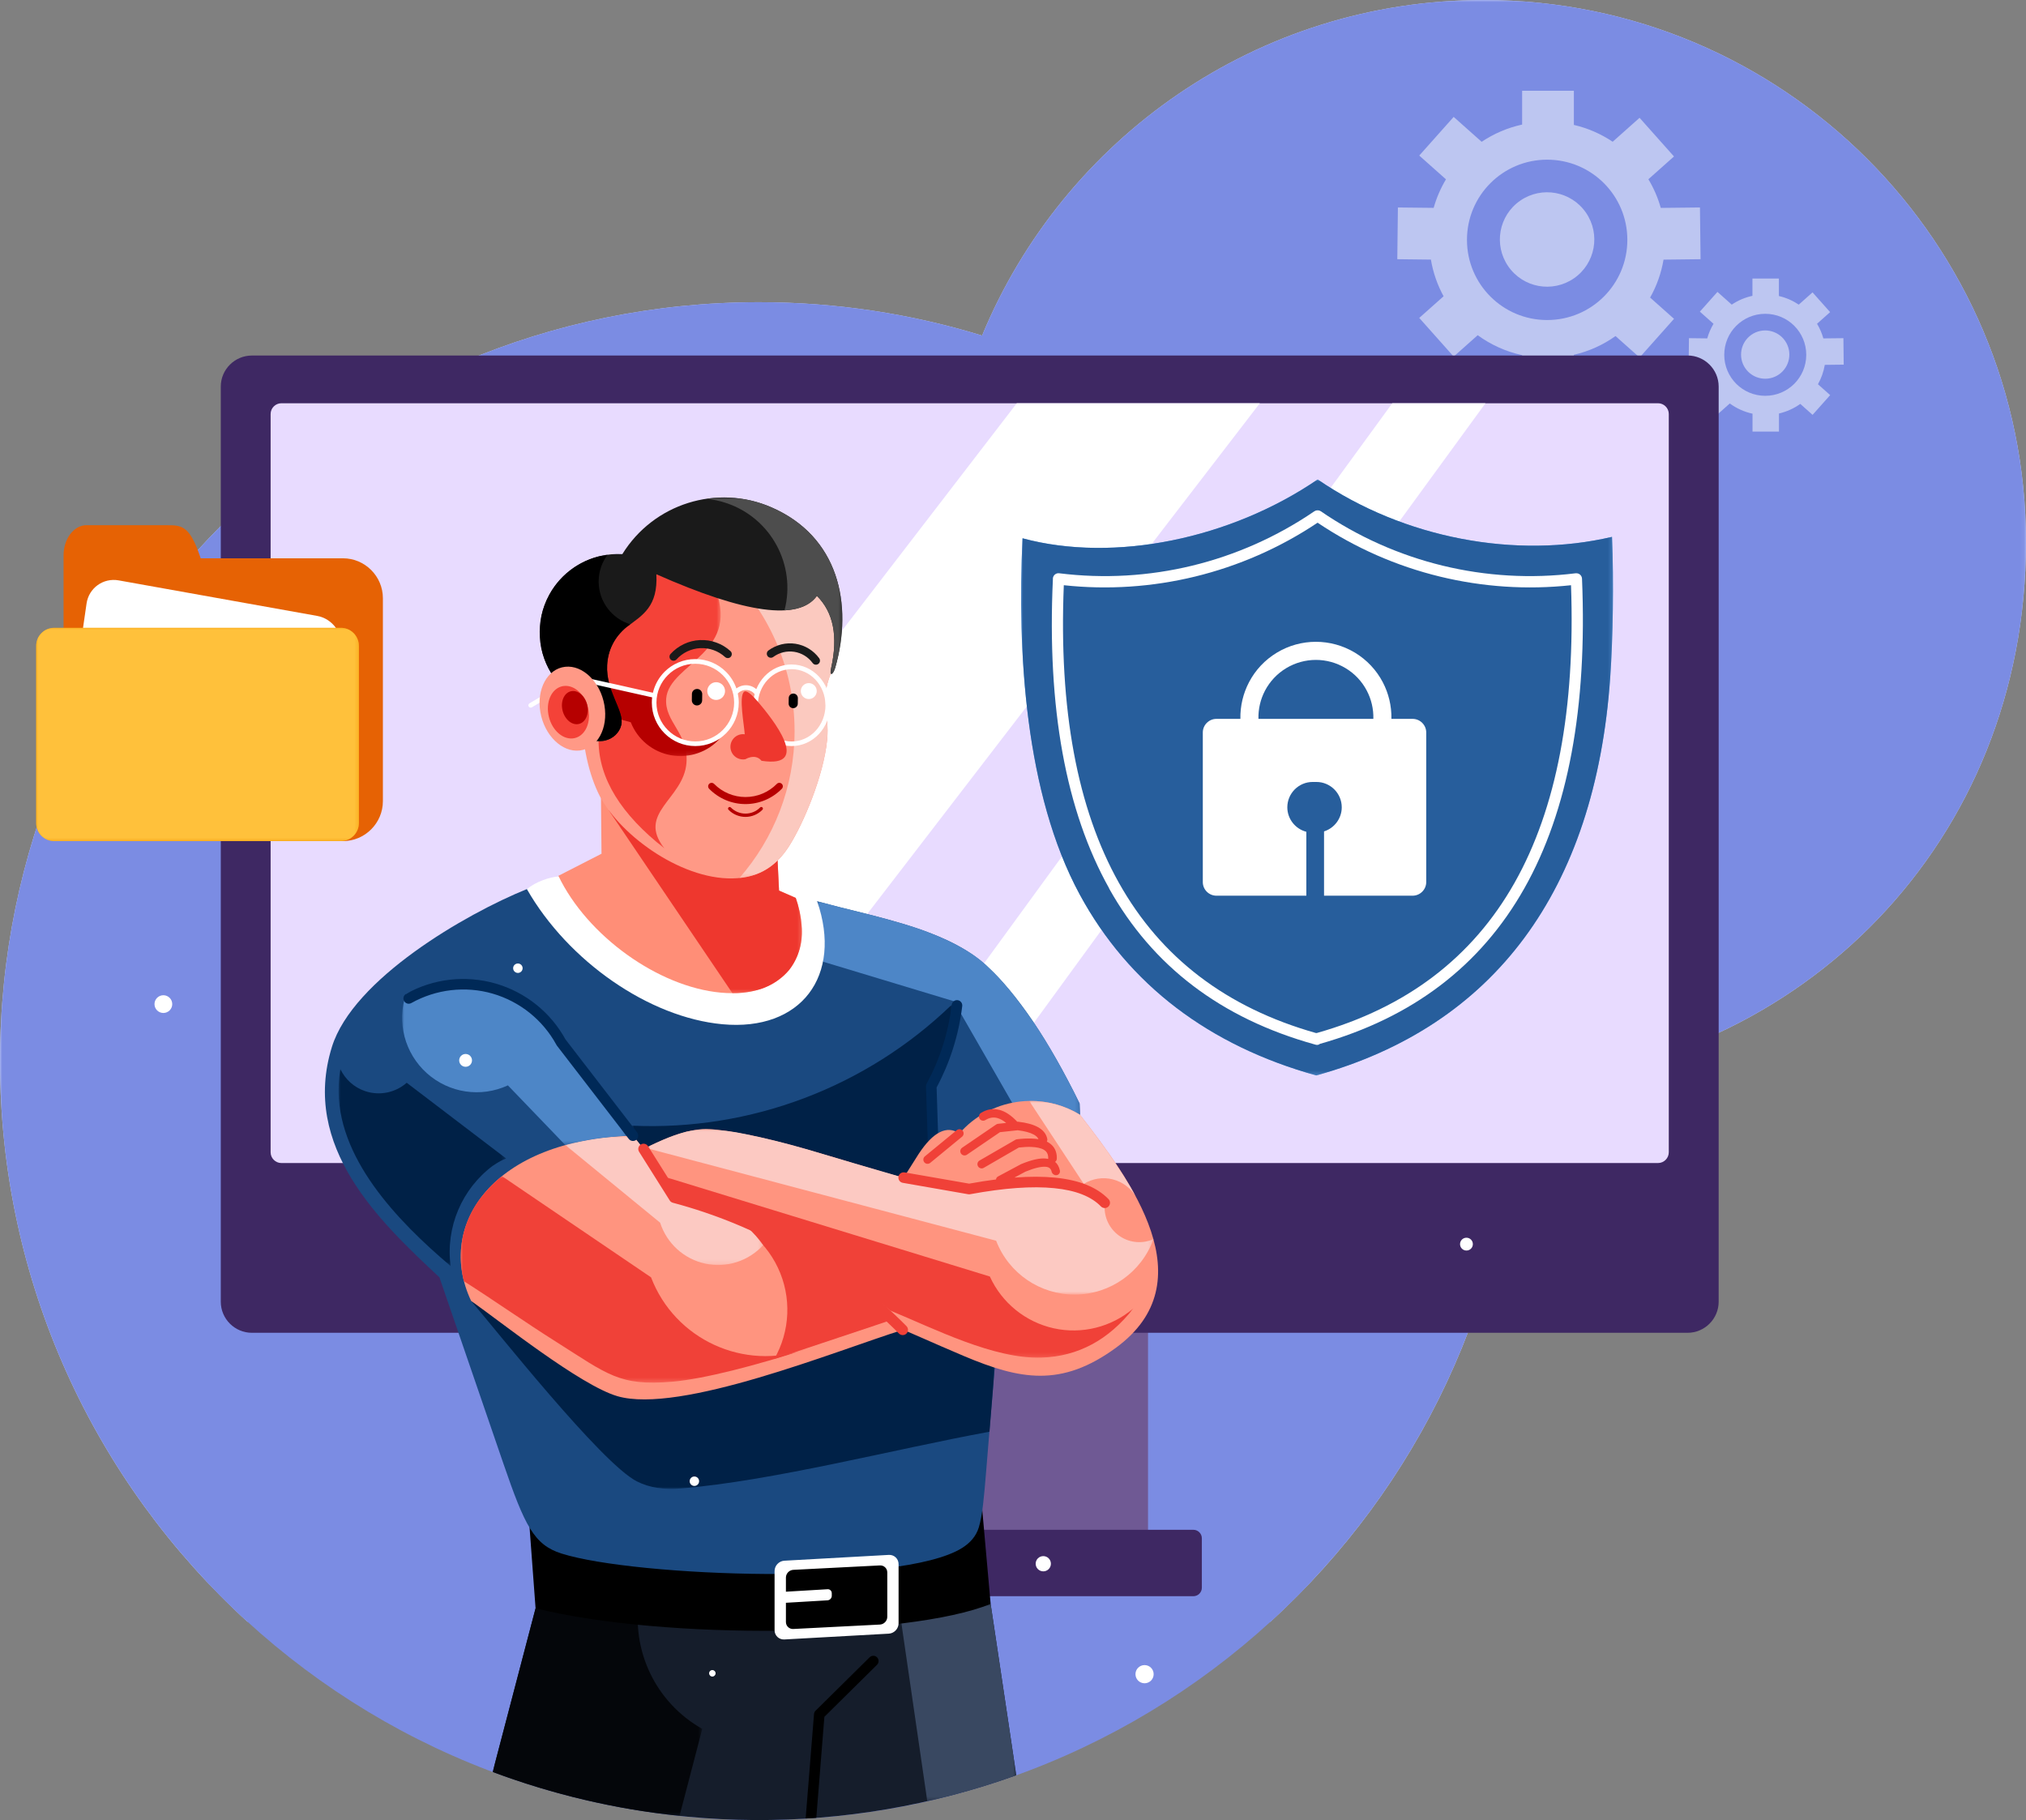<svg xmlns="http://www.w3.org/2000/svg" xmlns:xlink="http://www.w3.org/1999/xlink" id="Layer_1" data-name="Layer 1" viewBox="0 0 467.91 420.39"><rect x="0" y="0" width="467.91" height="420.39" fill="#808080" stroke="none"/><defs><style>      .cls-1 {        fill: url(#linear-gradient-12);      }      .cls-1, .cls-2, .cls-3, .cls-4, .cls-5, .cls-6, .cls-7, .cls-8, .cls-9, .cls-10, .cls-11, .cls-12, .cls-13, .cls-14, .cls-15, .cls-16, .cls-17, .cls-18, .cls-19, .cls-20, .cls-21, .cls-22, .cls-23, .cls-24, .cls-25, .cls-26, .cls-27, .cls-28, .cls-29, .cls-30, .cls-31, .cls-32, .cls-33, .cls-34, .cls-35, .cls-36, .cls-37, .cls-38, .cls-39, .cls-40, .cls-41, .cls-42, .cls-43, .cls-44, .cls-45, .cls-46, .cls-47, .cls-48, .cls-49, .cls-50, .cls-51, .cls-52, .cls-53, .cls-54, .cls-55, .cls-56, .cls-57, .cls-58 {        stroke-width: 0px;      }      .cls-2 {        fill: #ffc13b;      }      .cls-2, .cls-3, .cls-5, .cls-6, .cls-9, .cls-10, .cls-11, .cls-13, .cls-15, .cls-16, .cls-17, .cls-18, .cls-19, .cls-26, .cls-28, .cls-29, .cls-35, .cls-38, .cls-40, .cls-43, .cls-44, .cls-45, .cls-49, .cls-50, .cls-52, .cls-54, .cls-55, .cls-57, .cls-58 {        fill-rule: evenodd;      }      .cls-3 {        fill: #394861;      }      .cls-4 {        fill: url(#linear-gradient-17);      }      .cls-5, .cls-30 {        fill: #f04138;      }      .cls-6 {        fill: #4d86c7;      }      .cls-7 {        fill: url(#linear-gradient-19);      }      .cls-8 {        fill: url(#linear-gradient);      }      .cls-59 {        mask: url(#mask-10);      }      .cls-9 {        fill: #f7a10d;      }      .cls-10, .cls-23 {        fill: #1a1a1a;      }      .cls-11 {        fill: #68a5e6;      }      .cls-12 {        fill: url(#linear-gradient-21);      }      .cls-60 {        mask: url(#mask-17);      }      .cls-13 {        fill: #f44238;      }      .cls-14 {        fill: url(#linear-gradient-6);      }      .cls-15 {        fill: #e66204;      }      .cls-16 {        fill: #ff947f;      }      .cls-17 {        fill: #fbc9bf;      }      .cls-61 {        mask: url(#mask-2);      }      .cls-18 {        fill: #fcc9c2;      }      .cls-21, .cls-34, .cls-40, .cls-49 {        fill: #fff;      }      .cls-21, .cls-49 {        opacity: .5;      }      .cls-22 {        fill: #6f5994;      }      .cls-62 {        mask: url(#mask-13);      }      .cls-24 {        fill: url(#linear-gradient-15);      }      .cls-25 {        fill: url(#linear-gradient-11);      }      .cls-63 {        mask: url(#mask-3);      }      .cls-26 {        fill: #4d4d4d;      }      .cls-27 {        fill: url(#linear-gradient-5);      }      .cls-28 {        fill: #ee372e;      }      .cls-64 {        mask: url(#mask-9);      }      .cls-29 {        fill: #ff9986;      }      .cls-65 {        mask: url(#mask-12);      }      .cls-66 {        mask: url(#mask-5);      }      .cls-31 {        fill: url(#linear-gradient-13);      }      .cls-32 {        fill: url(#linear-gradient-16);      }      .cls-33 {        fill: url(#linear-gradient-22);      }      .cls-35 {        fill: #b60000;      }      .cls-36 {        fill: url(#linear-gradient-20);      }      .cls-67 {        mask: url(#mask-20);      }      .cls-37 {        fill: url(#linear-gradient-14);      }      .cls-38 {        fill: #002147;      }      .cls-39 {        fill: url(#linear-gradient-2);      }      .cls-68 {        mask: url(#mask-8);      }      .cls-41 {        fill: url(#linear-gradient-7);      }      .cls-69 {        mask: url(#mask-4);      }      .cls-42 {        fill: url(#linear-gradient-3);      }      .cls-43 {        fill: #151d2b;      }      .cls-44 {        fill: #ff8e77;      }      .cls-70 {        mask: url(#mask-19);      }      .cls-45 {        fill: #e8dbff;      }      .cls-71 {        mask: url(#mask-15);      }      .cls-46 {        fill: url(#linear-gradient-9);      }      .cls-72 {        mask: url(#mask-6);      }      .cls-73 {        mask: url(#mask-16);      }      .cls-47 {        fill: url(#linear-gradient-8);      }      .cls-74 {        mask: url(#mask-18);      }      .cls-48 {        fill: url(#linear-gradient-18);      }      .cls-75 {        mask: url(#mask-1);      }      .cls-76 {        mask: url(#mask);      }      .cls-50 {        fill: #1a4980;      }      .cls-51 {        fill: #002957;      }      .cls-52 {        fill: #cfd7ff;      }      .cls-77 {        mask: url(#mask-7);      }      .cls-53 {        fill: url(#linear-gradient-10);      }      .cls-54 {        fill: #3e2863;      }      .cls-55 {        fill: #7b8ce3;      }      .cls-56 {        fill: url(#linear-gradient-4);      }      .cls-78 {        mask: url(#mask-14);      }      .cls-57 {        fill: #04060a;      }      .cls-79 {        mask: url(#mask-21);      }      .cls-80 {        mask: url(#mask-11);      }      .cls-58 {        fill: #275e9c;      }    </style><linearGradient id="linear-gradient" x1="-245.62" y1="592.21" x2="144.91" y2="56.36" gradientTransform="translate(369.15 -253.43)" gradientUnits="userSpaceOnUse"><stop offset="0" stop-color="#000"></stop><stop offset="1" stop-color="#fff"></stop></linearGradient><mask id="mask" x="0" y="0" width="467.91" height="374.56" maskUnits="userSpaceOnUse"><rect class="cls-8" y="0" width="467.91" height="374.56"></rect></mask><linearGradient id="linear-gradient-2" x1="-381.42" y1="633.15" x2="-339.25" y2="587.61" gradientTransform="translate(576.64 -211.94)" xlink:href="#linear-gradient"></linearGradient><mask id="mask-1" x="207.48" y="370.47" width="27.22" height="45.58" maskUnits="userSpaceOnUse"><rect class="cls-39" x="207.48" y="370.47" width="27.22" height="45.58"></rect></mask><linearGradient id="linear-gradient-3" x1="-321.9" y1="580.08" x2="-366.7" y2="624.18" gradientTransform="translate(482.94 -208.56)" xlink:href="#linear-gradient"></linearGradient><mask id="mask-2" x="113.79" y="369" width="48.4" height="50.43" maskUnits="userSpaceOnUse"><rect class="cls-42" x="113.79" y="369" width="48.4" height="50.43"></rect></mask><linearGradient id="linear-gradient-4" x1="-367.58" y1="602.56" x2="-306.1" y2="600.32" gradientTransform="translate(557.87 -366.87)" xlink:href="#linear-gradient"></linearGradient><mask id="mask-3" x="188.72" y="208.16" width="60.75" height="52.96" maskUnits="userSpaceOnUse"><rect class="cls-56" x="188.72" y="208.16" width="60.75" height="52.96"></rect></mask><linearGradient id="linear-gradient-5" x1="-346.37" y1="598.86" x2="-290.51" y2="620.49" gradientTransform="translate(515.1 -348.87)" xlink:href="#linear-gradient"></linearGradient><mask id="mask-4" x="145.95" y="232.07" width="74.49" height="47.05" maskUnits="userSpaceOnUse"><rect class="cls-27" x="145.95" y="232.07" width="74.49" height="47.05"></rect></mask><linearGradient id="linear-gradient-6" x1="-322.68" y1="655.09" x2="-307.86" y2="597.49" gradientTransform="translate(477.95 -284.1)" xlink:href="#linear-gradient"></linearGradient><mask id="mask-5" x="108.8" y="288.91" width="121.04" height="54.97" maskUnits="userSpaceOnUse"><rect class="cls-14" x="108.8" y="288.91" width="121.04" height="54.97"></rect></mask><linearGradient id="linear-gradient-7" x1="-320.19" y1="626.77" x2="-360.66" y2="594.82" gradientTransform="translate(509.72 -398.58)" xlink:href="#linear-gradient"></linearGradient><mask id="mask-6" x="140.57" y="184.92" width="44.66" height="44.48" maskUnits="userSpaceOnUse"><rect class="cls-41" x="140.57" y="184.92" width="44.66" height="44.48"></rect></mask><linearGradient id="linear-gradient-8" x1="-375.48" y1="600.79" x2="-343.74" y2="586.65" gradientTransform="translate(536.32 -425.19)" xlink:href="#linear-gradient"></linearGradient><mask id="mask-7" x="167.16" y="131.18" width="26.02" height="71.62" maskUnits="userSpaceOnUse"><rect class="cls-47" x="167.16" y="131.18" width="26.02" height="71.62"></rect></mask><linearGradient id="linear-gradient-9" x1="-328.22" y1="613.37" x2="-362.72" y2="587.72" gradientTransform="translate(500.15 -432.02)" xlink:href="#linear-gradient"></linearGradient><mask id="mask-8" x="131" y="132.22" width="35.45" height="63.74" maskUnits="userSpaceOnUse"><rect class="cls-46" x="131" y="132.22" width="35.45" height="63.74"></rect></mask><linearGradient id="linear-gradient-10" x1="-328.46" y1="632.51" x2="-376.8" y2="608.68" gradientTransform="translate(506.67 -453.34)" xlink:href="#linear-gradient"></linearGradient><mask id="mask-9" x="137.52" y="157.78" width="28.84" height="16.86" maskUnits="userSpaceOnUse"><rect class="cls-53" x="137.52" y="157.78" width="28.84" height="16.86"></rect></mask><linearGradient id="linear-gradient-11" x1="-335.05" y1="577.95" x2="-361.68" y2="610.04" gradientTransform="translate(493.79 -456.78)" xlink:href="#linear-gradient"></linearGradient><mask id="mask-10" x="124.63" y="128.11" width="20.94" height="43.1" maskUnits="userSpaceOnUse"><rect class="cls-25" x="124.63" y="128.11" width="20.94" height="43.1"></rect></mask><linearGradient id="linear-gradient-12" x1="-359.46" y1="615.36" x2="-343.62" y2="595.01" gradientTransform="translate(532.21 -472.32)" xlink:href="#linear-gradient"></linearGradient><mask id="mask-11" x="163.06" y="114.88" width="31.48" height="40.78" maskUnits="userSpaceOnUse"><rect class="cls-1" x="163.06" y="114.88" width="31.48" height="40.78"></rect></mask><linearGradient id="linear-gradient-13" x1="-296.29" y1="586.87" x2="-360.41" y2="620.52" gradientTransform="translate(475.55 -308.62)" xlink:href="#linear-gradient"></linearGradient><mask id="mask-12" x="106.4" y="271.66" width="79.94" height="47.7" maskUnits="userSpaceOnUse"><rect class="cls-31" x="106.4" y="271.66" width="79.94" height="47.7"></rect></mask><linearGradient id="linear-gradient-14" x1="-343.3" y1="580.31" x2="-352.79" y2="616.64" gradientTransform="translate(447.34 -335.57)" xlink:href="#linear-gradient"></linearGradient><mask id="mask-13" x="78.19" y="246.9" width="38.69" height="45.51" maskUnits="userSpaceOnUse"><rect class="cls-37" x="78.19" y="246.9" width="38.69" height="45.51"></rect></mask><linearGradient id="linear-gradient-15" x1="-356.19" y1="627.19" x2="-342.1" y2="600.1" gradientTransform="translate(532.02 -314.08)" xlink:href="#linear-gradient"></linearGradient><mask id="mask-14" x="162.87" y="280.06" width="42.7" height="33.85" maskUnits="userSpaceOnUse"><rect class="cls-24" x="162.87" y="280.06" width="42.7" height="33.85"></rect></mask><linearGradient id="linear-gradient-16" x1="-387.52" y1="626.54" x2="-346.19" y2="613.54" gradientTransform="translate(606.86 -351.5)" xlink:href="#linear-gradient"></linearGradient><mask id="mask-15" x="237.7" y="254.29" width="24.68" height="22.2" maskUnits="userSpaceOnUse"><rect class="cls-32" x="237.7" y="254.29" width="24.68" height="22.2"></rect></mask><linearGradient id="linear-gradient-17" x1="-335.15" y1="641.82" x2="-285.49" y2="574.59" gradientTransform="translate(518.85 -328.97)" xlink:href="#linear-gradient"></linearGradient><mask id="mask-16" x="149.7" y="260.79" width="116.69" height="38.23" maskUnits="userSpaceOnUse"><rect class="cls-4" x="149.7" y="260.79" width="116.69" height="38.23"></rect></mask><linearGradient id="linear-gradient-18" x1="-357.67" y1="636.49" x2="-340.8" y2="601.69" gradientTransform="translate(499.72 -335.8)" xlink:href="#linear-gradient"></linearGradient><mask id="mask-17" x="130.57" y="262.36" width="45.68" height="29.82" maskUnits="userSpaceOnUse"><rect class="cls-48" x="130.57" y="262.36" width="45.68" height="29.82"></rect></mask><linearGradient id="linear-gradient-19" x1="-348.71" y1="630.14" x2="-338.42" y2="590.78" gradientTransform="translate(462.02 -363.5)" xlink:href="#linear-gradient"></linearGradient><mask id="mask-18" x="92.87" y="226.98" width="51.81" height="37.5" maskUnits="userSpaceOnUse"><rect class="cls-7" x="92.87" y="226.98" width="51.81" height="37.5"></rect></mask><linearGradient id="linear-gradient-20" x1="-275.34" y1="579.6" x2="-331.18" y2="618.29" gradientTransform="translate(522.68 -314.39)" xlink:href="#linear-gradient"></linearGradient><mask id="mask-19" x="153.53" y="271.82" width="108.25" height="41.77" maskUnits="userSpaceOnUse"><rect class="cls-36" x="153.53" y="271.82" width="108.25" height="41.77"></rect></mask><linearGradient id="linear-gradient-21" x1="-239.46" y1="496.9" x2="-329.4" y2="588.2" gradientTransform="translate(604.98 -379.58)" xlink:href="#linear-gradient"></linearGradient><mask id="mask-20" x="235.83" y="110.77" width="136.7" height="137.63" maskUnits="userSpaceOnUse"><rect class="cls-12" x="235.83" y="110.77" width="136.7" height="137.63"></rect></mask><linearGradient id="linear-gradient-22" x1="-360.63" y1="611.85" x2="-300.29" y2="594.02" gradientTransform="translate(377.51 -433.72)" xlink:href="#linear-gradient"></linearGradient><mask id="mask-21" x="8.36" y="145.01" width="74.54" height="49.26" maskUnits="userSpaceOnUse"><rect class="cls-33" x="8.36" y="145.01" width="74.54" height="49.26"></rect></mask></defs><path class="cls-52" d="m175.28,69.8c17.94,0,35.24,2.7,51.54,7.71C245.6,32.02,290.38,0,342.65,0c69.18,0,125.26,56.08,125.26,125.26s-51.89,120.96-117.42,125.01c-1.43,49.21-23.14,93.32-57.06,124.29H57.13C22.03,342.51,0,296.37,0,245.09,0,148.28,78.48,69.8,175.28,69.8"></path><g class="cls-76"><path class="cls-55" d="m175.28,69.8c17.94,0,35.24,2.7,51.54,7.71C245.6,32.02,290.38,0,342.65,0c69.18,0,125.26,56.08,125.26,125.26s-51.89,120.96-117.42,125.01c-1.43,49.21-23.14,93.32-57.06,124.29H57.13C22.03,342.51,0,296.37,0,245.09,0,148.28,78.48,69.8,175.28,69.8"></path></g><path class="cls-21" d="m370.42,42.3c-3.35-3.35-7.98-5.42-13.1-5.42s-9.75,2.07-13.1,5.42c-3.35,3.35-5.42,7.98-5.42,13.1s2.07,9.75,5.42,13.1c3.35,3.35,7.98,5.42,13.1,5.42s9.75-2.07,13.1-5.42c3.35-3.35,5.42-7.98,5.42-13.1s-2.07-9.75-5.42-13.1m-6.94-13.45c3.25.75,6.28,2.09,8.97,3.89l6.21-5.53,7.95,8.93-5.91,5.26c1.23,2.05,2.2,4.27,2.86,6.62l9.05-.1.14,11.95-8.55.1c-.53,3.14-1.59,6.09-3.1,8.76l5.52,4.91-7.95,8.93-5.56-4.95c-2.85,2.03-6.11,3.52-9.62,4.33v8.18h-11.95v-8.1c-3.77-.82-7.25-2.41-10.26-4.61l-5.55,4.94-7.95-8.93,5.62-5c-1.42-2.6-2.42-5.45-2.93-8.47l-7.76-.09.14-11.95,8.26.09c.66-2.34,1.62-4.55,2.84-6.59l-6.17-5.49,7.95-8.93,6.46,5.75c2.8-1.87,5.96-3.24,9.35-3.98v-7.81h11.95v7.89Z"></path><path class="cls-49" d="m351.11,46.34c4.96-3.42,11.75-2.18,15.17,2.78,3.42,4.96,2.18,11.75-2.78,15.17-4.96,3.42-11.75,2.18-15.17-2.78-3.42-4.96-2.18-11.75,2.78-15.17"></path><path class="cls-21" d="m414.39,75.25c-1.71-1.71-4.08-2.77-6.7-2.77s-4.98,1.06-6.7,2.77c-1.71,1.71-2.77,4.08-2.77,6.7s1.06,4.98,2.77,6.7c1.71,1.71,4.08,2.77,6.7,2.77s4.98-1.06,6.7-2.77c1.71-1.71,2.77-4.08,2.77-6.7s-1.06-4.98-2.77-6.7m-3.55-6.88c1.66.38,3.21,1.07,4.59,1.99l3.18-2.83,4.06,4.56-3.02,2.69c.63,1.05,1.12,2.18,1.46,3.38l4.63-.05.07,6.11-4.37.05c-.27,1.6-.81,3.11-1.58,4.48l2.82,2.51-4.06,4.56-2.84-2.53c-1.46,1.04-3.12,1.8-4.92,2.22v4.18h-6.11v-4.14c-1.93-.42-3.71-1.23-5.25-2.36l-2.84,2.53-4.06-4.56,2.87-2.56c-.72-1.33-1.24-2.79-1.5-4.33l-3.97-.05.07-6.11,4.22.05c.34-1.2.83-2.33,1.45-3.37l-3.15-2.81,4.06-4.56,3.3,2.94c1.43-.96,3.05-1.66,4.78-2.03v-3.99h6.11v4.03Z"></path><path class="cls-49" d="m404.51,77.31c2.53-1.75,6.01-1.11,7.76,1.42,1.75,2.53,1.11,6.01-1.42,7.76-2.53,1.75-6.01,1.11-7.76-1.42-1.75-2.53-1.11-6.01,1.42-7.76"></path><rect class="cls-22" x="207.69" y="298.56" width="57.45" height="60.86"></rect><path class="cls-54" d="m58.17,82.11h331.58c3.95,0,7.18,3.23,7.18,7.17v211.38c0,3.95-3.23,7.18-7.18,7.18H58.17c-3.95,0-7.18-3.23-7.18-7.18V89.29c0-3.95,3.23-7.17,7.18-7.17"></path><path class="cls-45" d="m64.98,93.14h317.95c1.36,0,2.48,1.12,2.48,2.48v170.53c0,1.36-1.12,2.48-2.48,2.48H64.98c-1.36,0-2.48-1.12-2.48-2.48V95.62c0-1.36,1.12-2.48,2.48-2.48"></path><path class="cls-55" d="m303.03,365.11c-31.97,34.02-77.37,55.27-127.74,55.27s-95.76-21.25-127.74-55.27h255.48Z"></path><path class="cls-54" d="m202.85,368.68h72.76c1.08,0,1.96-.88,1.96-1.96v-11.42c0-1.08-.88-1.96-1.96-1.96h-72.76c-1.08,0-1.96.88-1.96,1.96v11.42c0,1.08.88,1.96,1.96,1.96"></path><path class="cls-40" d="m321.55,93.14h21.52l-127.9,175.49h-21.52l127.9-175.49Zm-86.72,0h56.13l-134.89,175.49h-56.13L234.83,93.14Z"></path><path class="cls-43" d="m234.71,410.04c-39.13,14.05-81.97,13.78-120.92-.76,0,0,3.3-12.6,9.9-37.8,70.06-.67,105.1-1.01,105.1-1.01,3.95,26.38,5.92,39.57,5.92,39.57"></path><g class="cls-75"><path class="cls-3" d="m234.71,410.04c-6.72,2.42-13.58,4.43-20.55,6,0,0-2.21-15.19-6.63-45.58-.69.84,6.39.84,21.26,0,3.95,26.38,5.92,39.57,5.92,39.57"></path></g><g class="cls-61"><path class="cls-57" d="m113.79,409.28c13.89,5.2,28.39,8.61,43.15,10.14,0,0,1.75-6.7,5.25-20.1-10.75-6.04-16.55-18.17-14.5-30.33-16,1.65-24,2.48-24,2.48-6.6,25.2-9.9,37.8-9.9,37.8"></path></g><path class="cls-19" d="m214.33,343.65c1.57.07,3.15.09,4.72.06h2c1.8,0,3.58-.07,5.34-.19l2.4,26.94c-19.11,7.79-75.38,8.41-105.1,1.01l-1.57-21.13c4.92-.03,9.91-.53,14.91-1.53l.74-.15c6.93-1.25,13.54-3.42,19.7-6.37,1.93-.8,3.84-1.69,5.73-2.66,15.64,6.84,33.56,8.62,51.12,4.01"></path><path class="cls-50" d="m249.44,257.49c-8.98,12.76-31.7,23.25-68.15,31.48,14.81,2.13,31.46,4.98,49.93,8.56,0,0-1.15,14.04-3.45,42.12-.52,6.31-.87,10.38-1.71,13.13-.64,2.09-2.04,3.61-3.83,4.74-14.17,8.96-75.5,6.68-92.53,1.31-6.36-2-8.5-6.42-13.41-20.7l-14.8-43.1c-13.75-12.85-32.03-30.07-24.83-53.23,4.88-15.68,30.93-30.74,45.01-36.44,44.69,1.87,67.04,2.81,67.04,2.81,7.76,2.19,17.75,4.08,26.41,7.46,4.77,1.86,9.14,4.17,12.51,7.24,7.23,6.56,14.46,17.23,21.71,32.01.07,1.74.1,2.62.1,2.62"></path><g class="cls-63"><path class="cls-6" d="m236.37,259.29c9.15,2.94,13.51,2.34,13.08-1.8,0,0-.03-.87-.1-2.62-3.66-7.43-7.19-13.66-10.6-18.71-3.9-5.65-7.31-9.82-10.23-12.5-3.05-3.12-7.77-5.9-14.15-8.34-2.9-1.15-7.69-2.58-14.36-4.29-4.43-1.07-8.19-2.03-11.28-2.88,0,0,.44,4.66,1.34,13.97,20.14,6.08,30.21,9.13,30.21,9.13,10.73,18.69,16.1,28.03,16.1,28.03"></path></g><g class="cls-69"><path class="cls-38" d="m153.05,267.16c48.91,17.04,69.75,15.86,62.53-3.54,0,0-.23-3.97-.69-11.9,4.95-8.75,6.59-15.31,4.92-19.66-19.74,19.06-46.44,29.17-73.86,27.94.75,2.28,1.12,3.41,1.12,3.41,1.72,3.37,3.71,4.61,5.97,3.73"></path></g><g class="cls-66"><path class="cls-38" d="m228.94,312.25c-7.33-26.5-47.37-30.43-120.14-11.77,5.51,6.36,30,37.44,38.27,41.67,2.98,1.52,6.42,1.95,10.08,1.65,21.32-1.74,49.19-9.04,71.37-13.11.52-6.35.92-11.28,1.21-14.78.29-1.65.02-2.86-.79-3.65"></path></g><path class="cls-51" d="m216.81,266.77c.02.67-.51,1.23-1.18,1.26-.67.02-1.23-.51-1.26-1.18l-.51-15.94c0-.23.05-.45.16-.64,1.53-2.82,2.79-5.77,3.75-8.81.97-3.04,1.65-6.18,2.03-9.38.08-.67.69-1.15,1.36-1.07.67.08,1.15.69,1.07,1.36-.4,3.33-1.11,6.62-2.13,9.83-.98,3.09-2.25,6.1-3.79,8.97l.5,15.61Z"></path><path class="cls-40" d="m150.04,200.49c-.62-.31-1.2-.69-1.71-1.12l-.11-.08c-1.93-.24-3.66-1.11-4.99-2.38-.39.12-.78.21-1.18.27-.42.1-.84.17-1.25.21-.16.29-.34.56-.53.82l.02-.03-.03.07c-2.09,4.17-9.15,5.91-11.26,4.19-2.05.14-5.28,1.21-7.31,2.93,9.54,16.67,28.22,29.63,45.15,31.2,18.19,1.69,27.81-11.21,21.89-28.39-.93-.4-2.64-.66-4.93-.77-.41-.02-.73-.15-1.14-.38-1.61,1.96-4.06,3.21-6.8,3.21-4.51,0-8.22-3.39-8.74-7.75-3.18,1.29-6.83.6-9.32-1.75-2.45,1.1-5.36,1.02-7.75-.23"></path><path class="cls-44" d="m179.17,190.08c-14.17.03-28.11-3.65-40.42-10.69,0,0,.06,5.93.17,17.8,0,0-3.32,1.7-9.96,5.1,6.63,13.84,23.02,25.64,37.49,26.98,14.46,1.34,22.05-8.23,17.34-21.89-2.57-1.12-3.86-1.69-3.86-1.69-.51-10.42-.76-15.63-.76-15.63"></path><g class="cls-72"><path class="cls-28" d="m179.44,195.6c-25.62-7.11-38.44-10.67-38.44-10.67.62.92,1.24,1.83,1.85,2.72-.74-.18-1.5-.36-2.28-.53,19.06,28.19,28.59,42.29,28.59,42.29,1.65.03,3.29-.15,4.89-.53h0c1.14-.23,2.24-.6,3.28-1.09h0s0,0,0,0c1.89-.89,3.58-2.18,4.95-3.79,2.24-2.91,3.26-6.57,2.85-10.22-.17-2.18-.62-4.32-1.35-6.38-2.57-1.12-3.86-1.69-3.86-1.69-.33-6.74-.49-10.11-.49-10.11"></path></g><path class="cls-29" d="m191.86,155.54c2.18-7.69,1.65-13.83-1.59-18.4-1.1-2.11-6.76-3.2-16.96-3.27-9.14-5.48-20.68-4.92-29.23,1.44-8.55,6.35-12.43,17.24-9.81,27.57.06,8.05,1.33,14.75,3.81,20.1,4.32,9.34,18.8,20.13,31.09,19.91,6.52-.12,10.4-3.23,13.15-7.58,3.19-5.05,7.89-16.03,8.71-24.43.61-6.25-1.84-8.41.84-15.34"></path><g class="cls-77"><path class="cls-17" d="m191.86,155.54c2.18-7.69,1.65-13.83-1.59-18.4-1.1-2.11-6.76-3.2-16.96-3.27-1.96-1.17-4.02-2.07-6.14-2.69,10.05,9.42,16.34,22.81,16.34,37.67,0,13-4.81,24.87-12.74,33.95,5.57-.56,9.03-3.51,11.54-7.49,3.19-5.05,7.89-16.03,8.72-24.43.61-6.25-1.84-8.41.84-15.34"></path></g><g class="cls-68"><path class="cls-13" d="m135.68,145.85c-7,8.71-6.15,17.17,2.56,25.35.09,8.64,5.17,16.89,15.23,24.77-6.56-8.22,4.42-11.35,5.07-19.76.53-6.85-5.13-9.48-4.68-14.88.67-8.18,18.14-10.55,10.78-26.56-5.23-2.9-11.48-3.34-17.06-1.2-5.59,2.14-9.94,6.63-11.9,12.28"></path></g><g class="cls-64"><path class="cls-35" d="m137.52,157.78c.09,4.58.13,6.86.13,6.86,0,0,2.68.73,8.03,2.18,1.56,3.99,5.09,6.88,9.31,7.63,4.22.75,8.53-.75,11.36-3.96-3.28,2.06-7.46,2.02-10.7-.08-3.25-2.11-4.98-5.91-4.44-9.74-9.13-1.92-13.69-2.89-13.69-2.89"></path></g><path class="cls-10" d="m144.81,144.76c3.66-2.71,7.17-4.68,6.78-12.12,20.55,9.11,32.91,10.78,37.08,4.99,3.82,3.79,4.92,9.34,3.29,16.67-.46,1.94.38,1.72.93-.04,4.23-14.76.71-30.38-14.73-37.08-12.57-5.45-27.23-.85-34.43,10.81-6.96-.38-13.52,3.27-16.87,9.39-3.34,6.12-2.87,13.61,1.21,19.26,1.13-.08,2.17-.32,3.13-.73.52.18,1.01.29,1.44.45-1.2,4.4-.51,9.14,1.97,13.03,2.97,3.38,8.06,1.66,8.88-1.95.74-3.26-3.6-7.73-3.27-13.81.18-3.33,1.58-6.43,4.58-8.87"></path><g class="cls-59"><path class="cls-19" d="m144.81,144.76c.26-.19.51-.38.77-.56-4.24-1.29-7.32-5.22-7.32-9.88,0-2.33.77-4.48,2.08-6.21-5.64.75-10.69,4.14-13.48,9.25-3.34,6.12-2.87,13.61,1.21,19.26,1.13-.08,2.17-.32,3.13-.73.52.18,1.01.29,1.44.45-1.2,4.4-.51,9.14,1.97,13.03,2.97,3.38,8.06,1.66,8.88-1.95.74-3.26-3.6-7.73-3.27-13.81.18-3.33,1.58-6.43,4.58-8.87"></path></g><path class="cls-23" d="m178.59,151.74c-.42.31-1,.22-1.31-.19-.31-.42-.22-1,.19-1.31.9-.66,1.91-1.13,2.97-1.4,1.06-.26,2.17-.32,3.27-.15,1.1.17,2.15.56,3.08,1.13.93.57,1.76,1.32,2.41,2.22.3.42.21,1.01-.21,1.31-.42.3-1.01.21-1.31-.21-.51-.7-1.15-1.28-1.87-1.72-.72-.44-1.53-.74-2.38-.87-.86-.13-1.72-.09-2.54.11-.82.2-1.61.57-2.3,1.08"></path><path class="cls-23" d="m156.24,152.3c-.34.38-.93.41-1.31.07-.38-.34-.41-.93-.07-1.31.87-.97,1.92-1.74,3.07-2.29,1.15-.55,2.41-.87,3.72-.93,1.3-.06,2.58.13,3.78.57,1.2.43,2.32,1.1,3.28,1.98.38.35.4.93.06,1.31-.34.38-.93.4-1.31.06-.78-.71-1.68-1.25-2.66-1.6-.97-.35-2.02-.51-3.07-.46-1.05.05-2.07.31-3.01.76-.94.45-1.78,1.07-2.49,1.86"></path><path class="cls-19" d="m183.23,160.19h0c.58,0,1.05.49,1.04,1.07l-.02,1.27c0,.58-.49,1.05-1.07,1.04-.58,0-1.05-.49-1.04-1.07l.02-1.27c0-.58.49-1.05,1.07-1.04"></path><path class="cls-19" d="m161.01,159.13h0c.65,0,1.18.55,1.17,1.21l-.02,1.43c0,.65-.55,1.18-1.21,1.17h0c-.65,0-1.18-.55-1.17-1.21l.02-1.43c0-.65.55-1.18,1.21-1.17"></path><path class="cls-34" d="m188.34,156.99c-1.41-1.5-3.36-2.43-5.51-2.43s-4.1.93-5.51,2.43c-1.42,1.51-2.3,3.6-2.3,5.92s.88,4.4,2.3,5.92c1.41,1.5,3.36,2.43,5.51,2.43s4.1-.93,5.51-2.43c1.42-1.51,2.3-3.6,2.3-5.92s-.88-4.4-2.3-5.92m-21.42-1.05c-1.62-1.62-3.86-2.63-6.34-2.63s-4.72,1-6.34,2.63c-1.62,1.62-2.63,3.86-2.63,6.34s1,4.72,2.63,6.34c1.62,1.62,3.86,2.63,6.34,2.63s4.72-1,6.34-2.63c1.62-1.62,2.63-3.86,2.63-6.34s-1-4.72-2.63-6.34Zm15.91-2.46c2.46,0,4.68,1.06,6.29,2.77,1.6,1.7,2.59,4.06,2.59,6.65s-.99,4.95-2.59,6.65c-1.61,1.71-3.83,2.77-6.29,2.77s-4.68-1.06-6.29-2.77c-1.6-1.7-2.59-4.06-2.59-6.65,0-.89.12-1.75.34-2.57-.24-.3-.53-.54-.86-.7-.35-.17-.74-.27-1.15-.27s-.8.09-1.15.27c-.27.13-.51.32-.73.54.14.68.22,1.38.22,2.11,0,2.77-1.12,5.28-2.94,7.1-1.82,1.82-4.33,2.94-7.1,2.94s-5.28-1.12-7.1-2.94c-1.82-1.82-2.94-4.33-2.94-7.1,0-.41.02-.81.07-1.21-10.52-2.39-16.37-3.65-17.51-3.9-6.83,4.2-10.26,6.2-10.27,6.2-.25.15-.58.06-.73-.19-.15-.25-.06-.58.19-.73.01,0,3.49-2.03,10.4-6.28.12-.08.27-.12.42-.09.02,0,5.82,1.23,17.68,3.93.43-1.86,1.38-3.53,2.68-4.84,1.82-1.82,4.33-2.94,7.1-2.94s5.28,1.12,7.1,2.94c1.07,1.07,1.9,2.38,2.4,3.84.18-.13.37-.25.57-.35.5-.25,1.06-.39,1.63-.39s1.13.14,1.63.39c.28.14.53.31.77.51.45-1.1,1.09-2.09,1.87-2.93,1.61-1.71,3.83-2.77,6.29-2.77Z"></path><path class="cls-40" d="m186.79,157.78c1.01,0,1.84.82,1.84,1.84s-.82,1.84-1.84,1.84-1.84-.82-1.84-1.84.82-1.84,1.84-1.84"></path><path class="cls-40" d="m165.4,157.57c1.13,0,2.05.92,2.05,2.05s-.92,2.05-2.05,2.05-2.05-.92-2.05-2.05.92-2.05,2.05-2.05"></path><path class="cls-29" d="m130.53,154.01c4.08-.45,8.14,3.52,9.06,8.86.92,5.34-1.64,10.03-5.73,10.48-4.08.45-8.14-3.52-9.06-8.86-.92-5.34,1.64-10.03,5.73-10.48"></path><path class="cls-13" d="m130.24,158.44c2.56-.28,5.1,2.21,5.67,5.55.58,3.35-1.03,6.28-3.59,6.56-2.56.28-5.1-2.21-5.67-5.55-.58-3.35,1.03-6.28,3.59-6.56"></path><path class="cls-35" d="m132.11,159.62c1.61-.18,3.21,1.39,3.58,3.5.36,2.11-.65,3.96-2.26,4.14-1.61.18-3.21-1.39-3.58-3.5-.36-2.11.65-3.96,2.26-4.14"></path><path class="cls-35" d="m163.78,182.19c-.31-.32-.31-.82,0-1.14.32-.31.82-.31,1.14,0,.95.97,2.08,1.73,3.32,2.25,1.23.52,2.57.79,3.93.79s2.7-.27,3.93-.79c1.24-.52,2.37-1.28,3.32-2.25.31-.32.82-.32,1.14,0,.32.31.32.82,0,1.14-1.11,1.13-2.42,2.01-3.84,2.61-1.43.6-2.97.92-4.55.92s-3.12-.32-4.55-.92c-1.42-.6-2.73-1.48-3.84-2.61"></path><path class="cls-28" d="m175.86,175.71c-.7-.89-1.95-1.31-3.75-.34-1.22.21-2.45-.37-3.05-1.46-.6-1.09-.46-2.44.37-3.36.66-.74,1.62-1.08,2.57-.95-.14-2.21-1.4-8.72-.17-9.8.56-.5,1.87.7,3.22,2.29,3.28,3.86,12.64,15.46.82,13.63"></path><path class="cls-35" d="m168.25,187.03c-.15-.15-.14-.39,0-.53.15-.15.39-.14.53,0,.45.45.97.81,1.55,1.05.58.24,1.2.37,1.84.37s1.26-.13,1.84-.37c.58-.24,1.1-.6,1.55-1.05.15-.15.38-.15.53,0,.15.15.15.38,0,.53-.52.53-1.13.94-1.79,1.22-.67.28-1.39.43-2.13.43s-1.46-.15-2.13-.43c-.67-.28-1.28-.69-1.79-1.22"></path><g class="cls-80"><path class="cls-26" d="m181.18,140.97c3.52-.19,6.01-1.3,7.48-3.34,3.82,3.79,4.92,9.34,3.29,16.67-.46,1.94.38,1.72.93-.04,4.23-14.76.71-30.38-14.73-37.08-4.9-2.13-10.12-2.72-15.09-1.97,1.56.14,3.12.46,4.67.98,10.38,3.46,16.18,14.36,13.45,24.79"></path></g><path class="cls-16" d="m142.55,322.47c14.46,4.24,50.59-10.49,65.94-15.31.1-.14,7.17,3.12,14.18,6.07,12.86,5.41,22.41,7.31,35.04-1.92,20.88-15.26,3.51-38.62-8.27-53.82-9.09-5.55-20.87-3.74-27.86,4.3-2.92-1.94-6.06-.36-9.42,4.75l-3.47,5.49c-13.34-3.56-29.79-9.6-43.3-11.11-4.24-.47-8.4.28-16.74,4.47-1.63-2.05-2.45-3.08-2.45-3.08-32.2.8-45.7,20.61-37.39,38.17,6.81,4.8,25.21,19.49,33.75,21.99"></path><path class="cls-40" d="m181.15,360.48l24.12-1.34c1.24-.07,2.26.89,2.26,2.14v13.66c0,1.25-1.02,2.32-2.26,2.39l-24.12,1.34c-1.24.07-2.26-.89-2.26-2.14v-13.66c0-1.25,1.02-2.32,2.26-2.39"></path><path class="cls-19" d="m183.21,362.59l20.01-1.02c.93-.05,1.7.68,1.7,1.61v10.26c0,.94-.76,1.74-1.7,1.79l-20.01,1.02c-.93.05-1.7-.68-1.7-1.61v-10.26c0-.94.76-1.74,1.7-1.79"></path><path class="cls-40" d="m181.5,367.64l9.63-.57c.54-.03.97.38.97.92v.6c0,.54-.44,1-.97,1.04l-9.63.57c-.54.03-.97-.38-.97-.92v-.6c0-.54.44-1,.97-1.04"></path><path class="cls-20" d="m186.08,419.89v-.02s1.92-23.97,1.92-23.97c.03-.33.18-.62.41-.82l12.43-12.29c.48-.47,1.25-.47,1.72.01.47.48.47,1.25-.01,1.72l-12.16,12.02-1.85,23.17c0,.1,0,.16,0,.16-.82.07-1.65.12-2.47.14l.02-.13Z"></path><g class="cls-65"><path class="cls-5" d="m106.45,288.69c-.16,2.43.07,4.87.69,7.23,7.23,4.61,14.27,9.57,21.14,13.9,12.07,7.62,14.72,10.39,27.05,9.31,7.25-.64,19.22-3.72,31.01-7.57-14.49,5.19-30.48-2.15-35.98-16.53,0,0-11.48-7.79-34.44-23.38-1.82,1.45-3.46,3.13-4.87,4.98-2.68,3.48-4.29,7.67-4.6,12.05"></path></g><g class="cls-62"><path class="cls-38" d="m113.86,269.22c-7.22,5.39-10.97,14.26-9.79,23.2-12.27-10.39-26.54-25.17-25.85-41.71.05-1.26.18-2.53.38-3.8,1.1,2.34,3.12,4.24,5.76,5.12,3.43,1.14,7.04.28,9.57-1.94l22.96,17.49c-.83.29-1.84.84-3.02,1.65"></path></g><g class="cls-78"><path class="cls-5" d="m162.87,280.06c17.94,4.27,32.17,12.58,42.7,24.92,0,0-8.92,2.98-26.76,8.93,3.71-6.46,4.04-14.34.86-21.08-3.18-6.75-9.45-11.51-16.8-12.77"></path></g><g class="cls-71"><path class="cls-18" d="m249.44,257.49c-3.53-2.16-7.6-3.27-11.74-3.2,8.4,12.78,12.6,19.16,12.6,19.16,1.99-1.24,4.41-1.63,6.68-1.05,2.28.57,4.23,2.05,5.39,4.09-1.47-2.85-3.76-6.48-6.87-10.9-2.19-3.02-4.21-5.72-6.08-8.1"></path></g><g class="cls-73"><path class="cls-18" d="m149.73,264.84c-.05.12-.05.26.03.37.07.11.19.18.33.18,0,0,26.66,7.06,79.97,21.18,2.9,7.56,10.2,12.52,18.3,12.44,8.1-.08,15.29-5.19,18.04-12.81-2.45,1.1-5.3.9-7.57-.54-2.27-1.44-3.67-3.93-3.72-6.62-3.81-6.33-13.81-7.62-30-3.87-11.73-2.32-17.59-3.49-17.59-3.49-6.99-2.02-14.13-4.12-21.43-6.3-4.71-1.36-9.35-2.51-13.91-3.43-2.84-.61-5.9-1.01-9.19-1.18-.94-.03-2.44.18-4.52.63-1.84.49-3.63,1.12-5.35,1.87-.98.42-2.11.93-3.37,1.55"></path></g><g class="cls-60"><path class="cls-18" d="m157.56,277.07c-6.45-8.43-9.68-12.64-9.68-12.64,0,0-.32-.39-.95-1.16,0,0-.75-.3-2.24-.91-4.77.18-9.5.89-14.11,2.12,14.58,11.95,21.88,17.93,21.88,17.93,1.53,4.78,5.5,8.39,10.41,9.45,4.91,1.07,10.01-.57,13.39-4.28-4.35-6.11-11.21-9.97-18.69-10.51"></path></g><g class="cls-74"><path class="cls-6" d="m127.58,236.97c11.4,16.93,17.1,25.4,17.1,25.4-4.88.19-9.59.9-14.11,2.12,0,0-4.42-4.6-13.27-13.8-6.24,2.89-13.61,1.78-18.73-2.82-5.12-4.6-7-11.81-4.79-18.32,11.67-5.25,25.4-2.23,33.79,7.43"></path></g><path class="cls-51" d="m147.15,261.57c.41.53.31,1.3-.22,1.71-.53.41-1.3.31-1.71-.22l-16.61-21.56c-.05-.06-.09-.13-.12-.2-1.56-2.86-3.67-5.35-6.17-7.36-2.51-2.01-5.41-3.53-8.55-4.44-3.14-.91-6.41-1.16-9.61-.79-3.19.37-6.31,1.37-9.17,2.97-.59.33-1.33.12-1.66-.47-.33-.59-.12-1.33.47-1.66,3.14-1.76,6.57-2.86,10.09-3.26,3.5-.4,7.09-.12,10.56.88,3.47,1,6.66,2.67,9.41,4.88,2.73,2.19,5.03,4.91,6.75,8.04l16.56,21.49Z"></path><g class="cls-70"><path class="cls-5" d="m205.67,302.74c-15.2-12.48-31.75-21.3-49.67-26.47,0,0-.82-1.48-2.47-4.45,0,0,25.03,7.67,75.08,23.02,2.76,6.08,8.23,10.51,14.75,11.96,6.52,1.44,13.35-.27,18.42-4.62-5.72,7.31-12.78,11.1-21.18,11.39-11.08.38-24.86-6.7-34.93-10.84"></path></g><path class="cls-30" d="m220.96,261.04c.42-.34,1.03-.28,1.37.13.34.42.28,1.03-.13,1.37l-7.36,6.05c-.42.34-1.03.28-1.37-.13-.34-.42-.28-1.03.13-1.37l7.36-6.05Zm9.07,11.41c.02-.29.18-.56.45-.71l5.29-2.83s.07-.04.11-.05c2.37-.98,4.25-1.4,5.65-1.27.19.02.38.05.56.08,0-.03,0-.06,0-.1,0-.17,0-.33-.02-.5-.08-.64-.38-1.14-.93-1.47-.66-.41-1.66-.64-2.98-.69-.83-.03-1.78.02-2.86.14l-8.1,4.69c-.47.27-1.06.11-1.33-.36-.27-.47-.11-1.06.36-1.33l8.28-4.79c.12-.07.25-.11.37-.12h0c1.24-.15,2.36-.2,3.35-.17.58.02,1.11.07,1.61.15-.18-.42-.56-.78-1.12-1.08-.84-.46-2.07-.78-3.68-.98l-4.09.44-7.64,5.21c-.45.3-1.05.19-1.36-.26-.3-.45-.19-1.05.26-1.36l7.84-5.35c.14-.1.3-.15.46-.17l1.87-.2c-.71-.58-1.4-.96-2.07-1.14-.92-.24-1.83-.08-2.73.48-.46.28-1.06.14-1.34-.31-.28-.46-.14-1.06.31-1.34,1.38-.86,2.79-1.09,4.26-.71,1.37.36,2.75,1.27,4.12,2.74h0s.02,0,.02,0c.07,0,.14,0,.21,0h0c1.91.22,3.41.63,4.5,1.22,1.25.68,1.98,1.59,2.21,2.74.04.23,0,.45-.09.64.15.07.29.15.42.23,1.07.67,1.69,1.64,1.84,2.9.03.24.04.51.03.79,0,.31-.16.58-.39.75.55.46.91,1.12,1.1,1.98.11.53-.22,1.02-.75,1.09-.53.07-1.05-.31-1.17-.85-.14-.65-.57-1.01-1.3-1.08-1.08-.1-2.66.27-4.75,1.13l-2.53,1.36c3.53-.27,6.69-.26,9.47.02,5.52.56,9.6,2.21,12.26,4.95.47.48.46,1.25-.02,1.72-.48.47-1.25.46-1.72-.02-2.25-2.32-5.83-3.73-10.76-4.22-5.09-.52-11.55-.06-19.39,1.38-.16.04-.33.05-.5.02l-15.12-2.64c-.66-.11-1.11-.74-1-1.41.11-.66.74-1.11,1.41-1l14.92,2.6c2.18-.4,4.25-.72,6.23-.97Zm-20.68,33.85c.47.48.47,1.25,0,1.72-.48.47-1.25.47-1.72,0-7.21-7.27-15.32-13.51-24.11-18.59-8.78-5.08-18.24-9-28.13-11.63-.33-.09-.59-.3-.74-.57l-7.05-11.2c-.36-.57-.19-1.32.38-1.68.57-.36,1.32-.19,1.68.38l6.82,10.83c9.93,2.68,19.43,6.64,28.26,11.75,8.96,5.19,17.25,11.56,24.61,18.98Z"></path><path class="cls-11" d="m236.15,124.34c-1.22,26.19.59,58.93,13.21,82.25,11.32,20.91,29.93,34.93,54.61,41.8.02-.01.03.03.05,0,40.93-11.37,64.38-42.54,67.86-91.84.64-9.11.85-22.16.42-32.55-22.06,5.19-48.04.41-67.95-13.24-.02.03-.04.06-.06.09v-.09c-19.98,13.64-46.87,19.31-68.14,13.57"></path><g class="cls-67"><path class="cls-58" d="m236.15,124.34c-1.22,26.19.59,58.93,13.21,82.25,11.32,20.91,29.93,34.93,54.61,41.8.02-.01.03.03.05,0,40.93-11.37,64.38-42.54,67.86-91.84.64-9.11.85-22.16.42-32.55-22.06,5.19-48.04.41-67.95-13.24-.02.03-.04.06-.06.09v-.09c-19.98,13.64-46.87,19.31-68.14,13.57"></path></g><path class="cls-34" d="m256.17,205.2c-10.03-17.91-14.37-41.72-13-71.45,0-.06,0-.13,0-.2.09-.72.74-1.23,1.45-1.14,10.35,1.29,20.76.66,30.74-1.76,9.98-2.43,19.54-6.65,28.18-12.55h0c.2-.14.44-.22.7-.22.28-.02.57.05.82.22,8.61,5.9,18.15,10.12,28.12,12.55,9.97,2.42,20.38,3.05,30.73,1.76h0s.07,0,.11,0c.72-.03,1.32.53,1.35,1.25,1.24,29.76-3.2,53.61-13.33,71.54-10.11,17.9-25.85,29.87-47.21,35.91-.34.3-.75.29-1.22.12-21.55-6-37.37-18.01-47.47-36.03m-10.45-70.03c-1.16,28.62,3.08,51.54,12.73,68.75,9.68,17.28,24.85,28.84,45.5,34.68.07,0,.13,0,.19,0,20.68-5.84,35.9-17.4,45.67-34.68,9.72-17.21,14.07-40.13,13.05-68.75-10.19,1.1-20.43.4-30.26-1.99-10.01-2.43-19.59-6.62-28.27-12.45-8.71,5.83-18.31,10.01-28.33,12.45-9.84,2.39-20.08,3.09-30.27,1.99Z"></path><path class="cls-40" d="m290.65,166.04h26.53c.06-2.31-.48-4.55-1.52-6.53-1.1-2.1-2.77-3.91-4.89-5.18-2.11-1.27-4.48-1.91-6.86-1.91s-4.75.64-6.86,1.91c-2.11,1.27-3.78,3.08-4.89,5.18-1.04,1.98-1.58,4.22-1.52,6.53m-9.71,0h5.54c-.06-3,.65-5.9,2-8.48,1.45-2.77,3.65-5.14,6.42-6.81,2.77-1.68,5.9-2.51,9.02-2.51s6.24.84,9.02,2.51c2.77,1.67,4.97,4.05,6.42,6.81,1.35,2.57,2.06,5.48,2,8.48h4.9c1.72,0,3.14,1.41,3.14,3.14v34.56c0,1.72-1.41,3.14-3.14,3.14h-45.32c-1.72,0-3.14-1.41-3.14-3.14v-34.56c0-1.72,1.41-3.14,3.14-3.14Z"></path><path class="cls-58" d="m303.16,180.61h.87c3.22,0,5.85,2.63,5.85,5.85,0,2.6-1.72,4.82-4.09,5.57v15.31h-4.09v-15.22c-2.52-.65-4.39-2.95-4.39-5.66,0-3.22,2.63-5.85,5.85-5.85"></path><path class="cls-15" d="m19.99,121.31h18.59c3.3,0,5.14.05,7.54,6.96l.22.68h32.87c5.07,0,9.22,4.15,9.22,9.22v46.88c0,5.07-4.15,9.22-9.22,9.22H29.96c-4.94,0-9-3.93-9.21-8.82-3.52-.95-6.07-3.54-6.07-6.56v-50.63c0-3.83,2.39-6.96,5.32-6.96"></path><path class="cls-40" d="m27.4,134.05l45.86,8.21c3.56.64,6.04,4.08,5.52,7.66l-4.79,33.06c-.52,3.58-3.85,5.98-7.41,5.35l-45.86-8.21c-3.56-.64-6.04-4.08-5.52-7.66l4.79-33.06c.52-3.58,3.85-5.98,7.41-5.35"></path><path class="cls-9" d="m12.53,145.01h66.18c2.3,0,4.18,1.88,4.18,4.18v40.9c0,2.3-1.88,4.18-4.18,4.18H12.53c-2.3,0-4.18-1.88-4.18-4.18v-40.9c0-2.3,1.88-4.18,4.18-4.18"></path><g class="cls-79"><path class="cls-2" d="m12.53,145.01h66.18c2.3,0,4.18,1.88,4.18,4.18v40.9c0,2.3-1.88,4.18-4.18,4.18H12.53c-2.3,0-4.18-1.88-4.18-4.18v-40.9c0-2.3,1.88-4.18,4.18-4.18"></path></g><path class="cls-40" d="m37.73,229.87c1.13,0,2.05.92,2.05,2.05s-.92,2.05-2.05,2.05-2.05-.92-2.05-2.05.92-2.05,2.05-2.05"></path><path class="cls-40" d="m107.53,243.44c.82,0,1.48.66,1.48,1.48s-.66,1.48-1.48,1.48-1.48-.66-1.48-1.48.66-1.48,1.48-1.48"></path><path class="cls-40" d="m119.61,222.54c.6,0,1.09.49,1.09,1.09s-.49,1.09-1.09,1.09-1.1-.49-1.1-1.09.49-1.09,1.1-1.09"></path><path class="cls-40" d="m160.37,341.03c.6,0,1.09.49,1.09,1.09s-.49,1.09-1.09,1.09-1.09-.49-1.09-1.09.49-1.09,1.09-1.09"></path><path class="cls-40" d="m338.68,285.88c.82,0,1.48.66,1.48,1.48s-.66,1.48-1.48,1.48-1.48-.66-1.48-1.48.66-1.48,1.48-1.48"></path><path class="cls-40" d="m264.34,384.59c1.16,0,2.1.94,2.1,2.1s-.94,2.1-2.1,2.1-2.1-.94-2.1-2.1.94-2.1,2.1-2.1"></path><path class="cls-40" d="m240.95,359.42c.97,0,1.76.79,1.76,1.76s-.79,1.76-1.76,1.76-1.76-.79-1.76-1.76.79-1.76,1.76-1.76"></path><path class="cls-40" d="m164.52,385.74c.41,0,.75.34.75.75s-.34.75-.75.75-.75-.34-.75-.75.34-.75.75-.75"></path></svg>